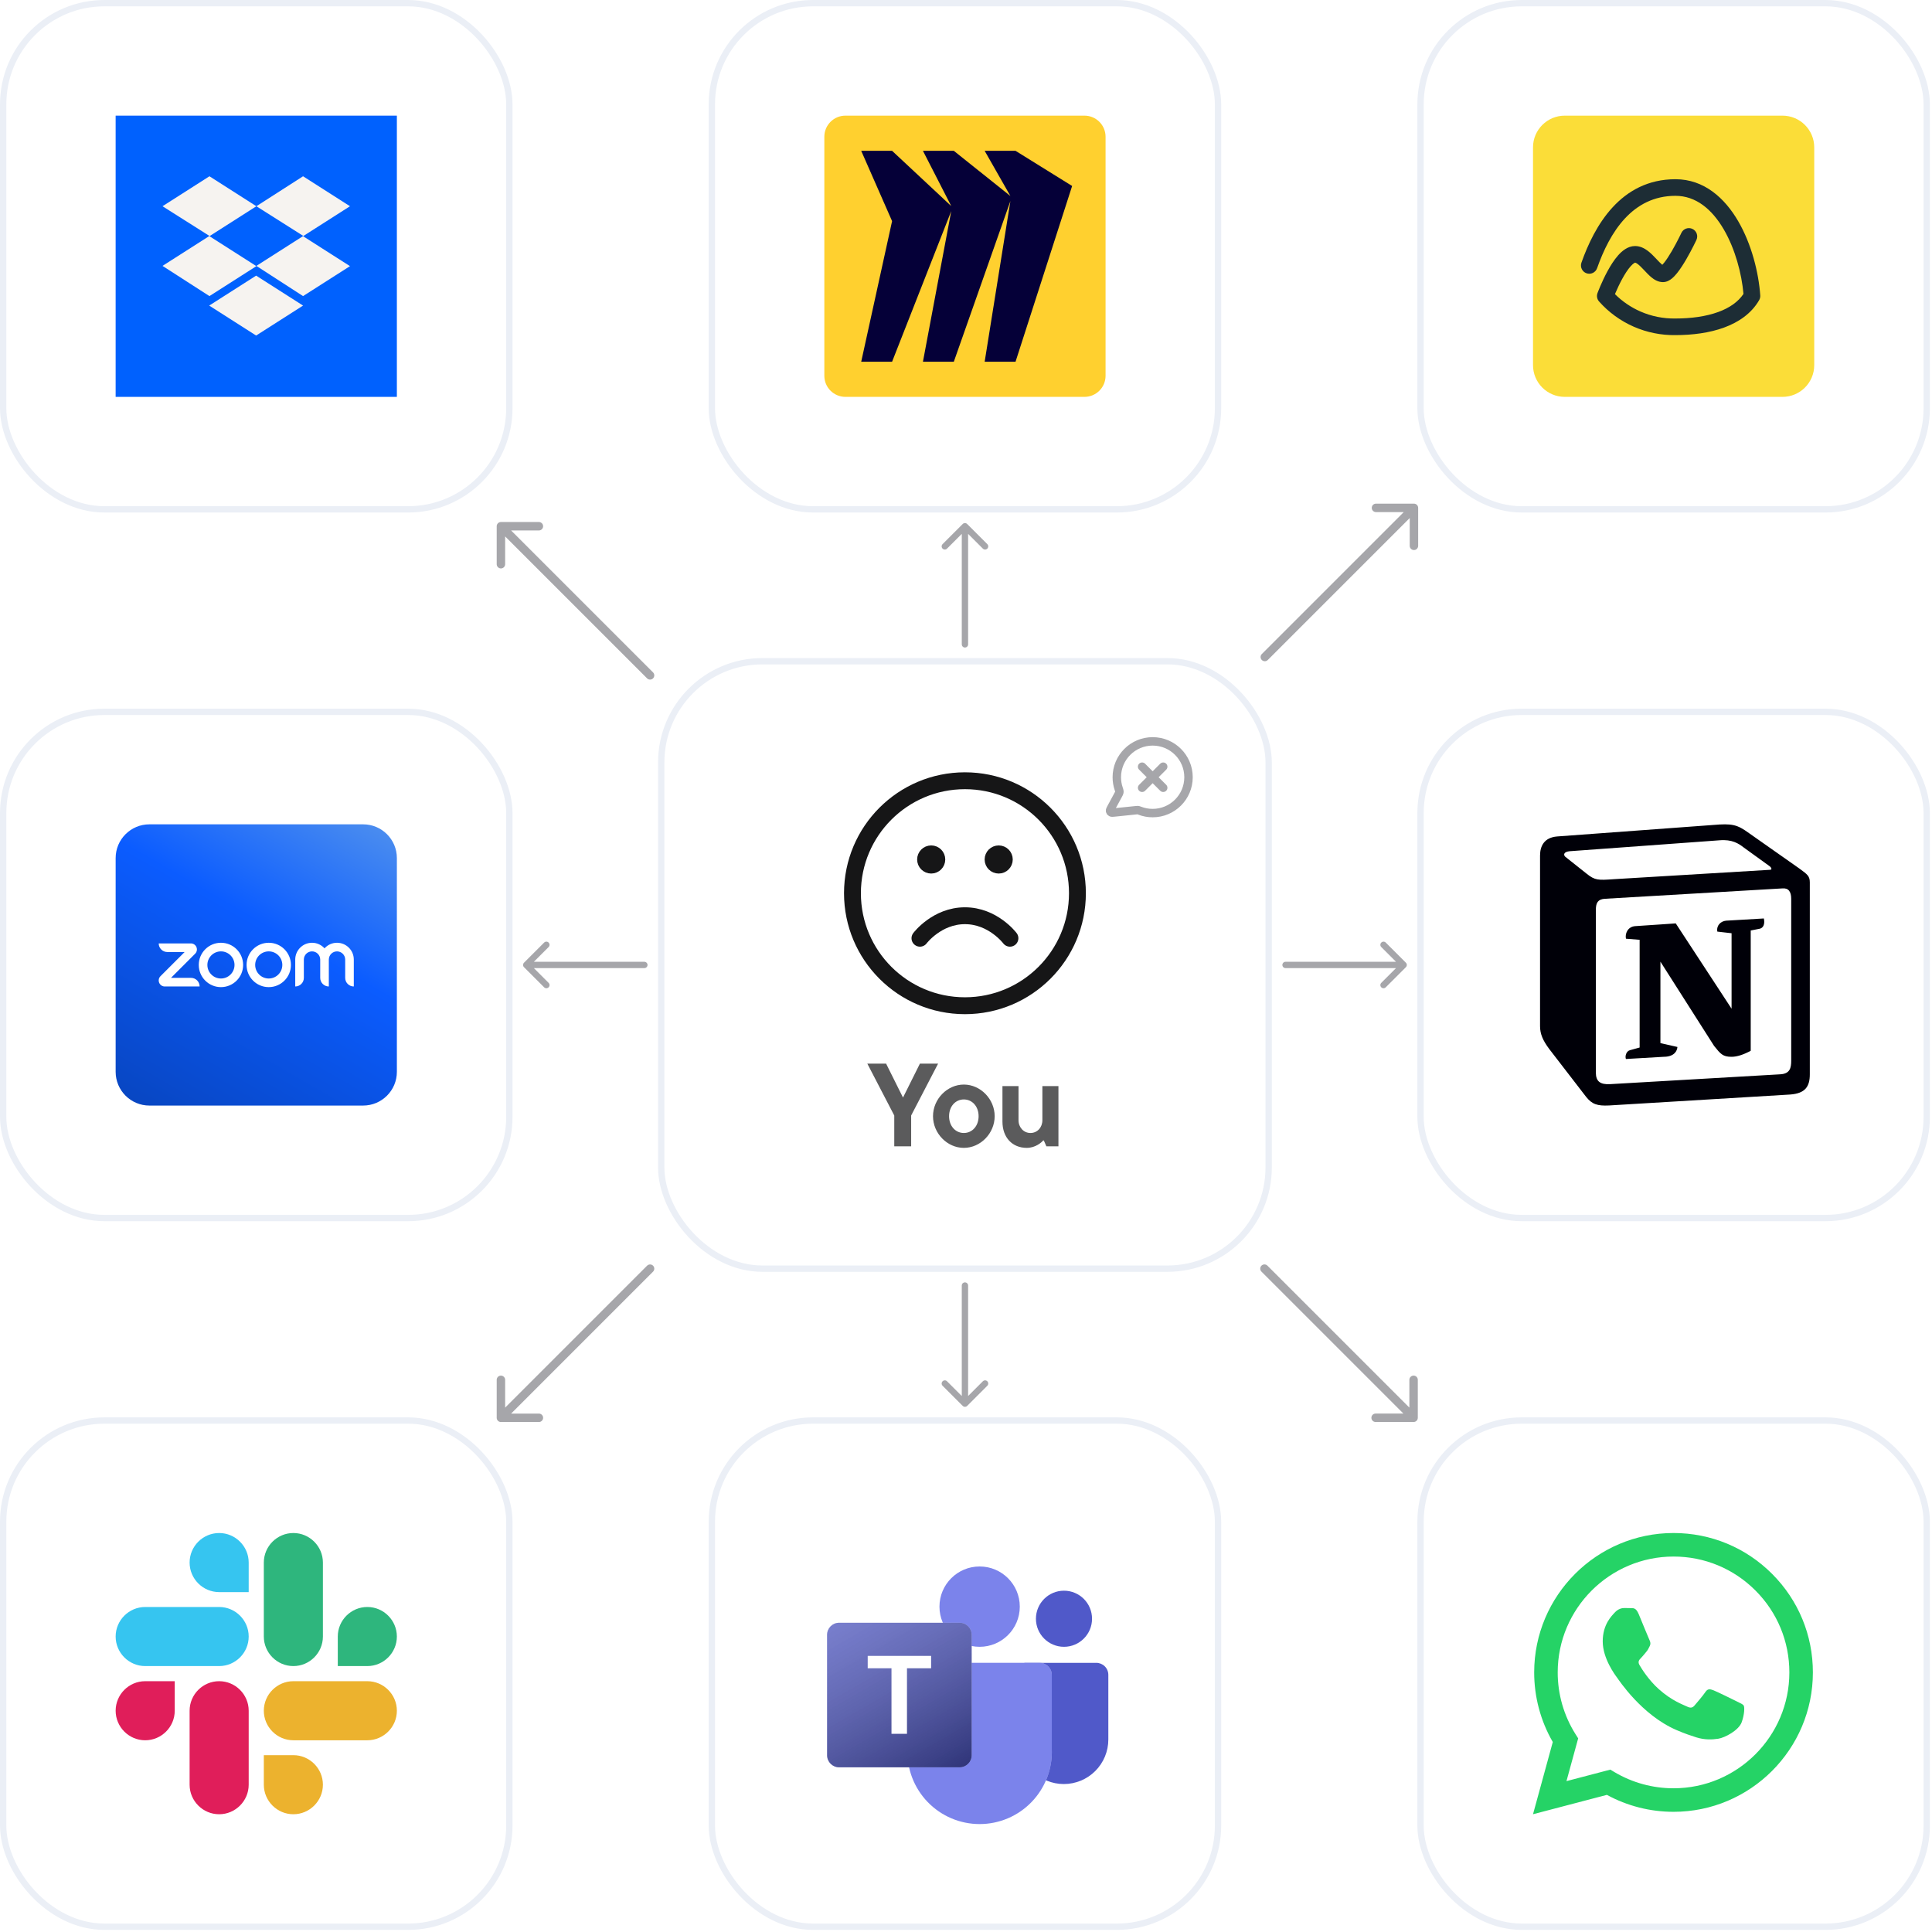 <svg width="458" height="458" viewBox="0 0 458 458" fill="none" xmlns="http://www.w3.org/2000/svg">
<rect x="156.75" y="156.75" width="144" height="144" rx="24" fill="white" stroke="#EBEFF6" stroke-width="1.5"/>
<path d="M239.416 222.417C239.416 222.417 235.416 217.083 228.75 217.083C222.083 217.083 218.083 222.417 218.083 222.417M236.75 203.75H236.776M220.75 203.75H220.776M255.416 211.75C255.416 226.478 243.477 238.417 228.75 238.417C214.022 238.417 202.083 226.478 202.083 211.75C202.083 197.022 214.022 185.083 228.75 185.083C243.477 185.083 255.416 197.022 255.416 211.75ZM238.083 203.75C238.083 204.486 237.486 205.083 236.75 205.083C236.013 205.083 235.416 204.486 235.416 203.75C235.416 203.014 236.013 202.417 236.75 202.417C237.486 202.417 238.083 203.014 238.083 203.75ZM222.083 203.75C222.083 204.486 221.486 205.083 220.75 205.083C220.013 205.083 219.416 204.486 219.416 203.75C219.416 203.014 220.013 202.417 220.75 202.417C221.486 202.417 222.083 203.014 222.083 203.75Z" stroke="#161617" stroke-width="4" stroke-linecap="round" stroke-linejoin="round"/>
<path opacity="0.7" d="M214.066 260.186L218.07 252.15H222.382L215.998 264.442V271.75H211.994V264.442L205.61 252.15H210.062L214.066 260.186ZM228.488 272.114C224.54 272.114 221.18 268.67 221.18 264.61C221.18 260.55 224.54 257.106 228.488 257.106C232.436 257.106 235.796 260.55 235.796 264.61C235.796 268.67 232.436 272.114 228.488 272.114ZM228.488 268.586C230.476 268.586 231.988 266.934 231.988 264.61C231.988 262.286 230.476 260.634 228.488 260.634C226.5 260.634 224.988 262.286 224.988 264.61C224.988 266.934 226.5 268.586 228.488 268.586ZM243.41 272.114C239.966 272.114 237.642 269.65 237.642 265.898V257.47H241.45V265.562C241.45 267.242 242.654 268.586 244.278 268.586C245.93 268.586 247.106 267.242 247.106 265.562V257.47H250.914V271.75H248.058L247.442 270.35H247.302C246.966 270.77 245.51 272.114 243.41 272.114Z" fill="#161617"/>
<path d="M304.75 228C304.336 228 304 228.336 304 228.75C304 229.164 304.336 229.5 304.75 229.5L304.75 228.75L304.75 228ZM333.28 229.28C333.573 228.987 333.573 228.513 333.28 228.22L328.507 223.447C328.214 223.154 327.74 223.154 327.447 223.447C327.154 223.74 327.154 224.214 327.447 224.507L331.689 228.75L327.447 232.993C327.154 233.286 327.154 233.76 327.447 234.053C327.74 234.346 328.214 234.346 328.507 234.053L333.28 229.28ZM304.75 228.75L304.75 229.5L332.75 229.5L332.75 228.75L332.75 228L304.75 228L304.75 228.75Z" fill="#A6A6AA"/>
<path d="M152.75 229.5C153.164 229.5 153.5 229.164 153.5 228.75C153.5 228.336 153.164 228 152.75 228V228.75V229.5ZM124.22 228.22C123.927 228.513 123.927 228.987 124.22 229.28L128.993 234.053C129.286 234.346 129.76 234.346 130.053 234.053C130.346 233.76 130.346 233.286 130.053 232.993L125.811 228.75L130.053 224.507C130.346 224.214 130.346 223.74 130.053 223.447C129.76 223.154 129.286 223.154 128.993 223.447L124.22 228.22ZM152.75 228.75V228H124.75V228.75V229.5H152.75V228.75Z" fill="#A6A6AA"/>
<path d="M228 152.75C228 153.164 228.336 153.5 228.75 153.5C229.164 153.5 229.5 153.164 229.5 152.75H228.75H228ZM229.28 124.22C228.987 123.927 228.513 123.927 228.22 124.22L223.447 128.993C223.154 129.286 223.154 129.76 223.447 130.053C223.74 130.346 224.214 130.346 224.507 130.053L228.75 125.811L232.993 130.053C233.286 130.346 233.76 130.346 234.053 130.053C234.346 129.76 234.346 129.286 234.053 128.993L229.28 124.22ZM228.75 152.75H229.5V124.75H228.75H228V152.75H228.75Z" fill="#A6A6AA"/>
<path d="M229.5 304.75C229.5 304.336 229.164 304 228.75 304C228.336 304 228 304.336 228 304.75H228.75H229.5ZM228.22 333.28C228.513 333.573 228.987 333.573 229.28 333.28L234.053 328.507C234.346 328.214 234.346 327.74 234.053 327.447C233.76 327.154 233.286 327.154 232.993 327.447L228.75 331.689L224.507 327.447C224.214 327.154 223.74 327.154 223.447 327.447C223.154 327.74 223.154 328.214 223.447 328.507L228.22 333.28ZM228.75 304.75H228V332.75H228.75H229.5V304.75H228.75Z" fill="#A6A6AA"/>
<path d="M299.127 155.043C298.736 155.433 298.736 156.067 299.127 156.457C299.517 156.848 300.151 156.848 300.541 156.457L299.834 155.75L299.127 155.043ZM336.189 120.395C336.189 119.842 335.742 119.395 335.189 119.395L326.189 119.395C325.637 119.395 325.189 119.842 325.189 120.395C325.189 120.947 325.637 121.395 326.189 121.395L334.189 121.395L334.189 129.395C334.189 129.947 334.637 130.395 335.189 130.395C335.742 130.395 336.189 129.947 336.189 129.395L336.189 120.395ZM299.834 155.75L300.541 156.457L335.896 121.102L335.189 120.395L334.482 119.688L299.127 155.043L299.834 155.75Z" fill="#A6A6AA"/>
<path d="M153.398 160.812C153.789 161.203 154.422 161.203 154.813 160.812C155.203 160.422 155.203 159.789 154.813 159.398L154.105 160.105L153.398 160.812ZM118.75 123.75C118.198 123.75 117.75 124.198 117.75 124.75L117.75 133.75C117.75 134.302 118.198 134.75 118.75 134.75C119.302 134.75 119.75 134.302 119.75 133.75L119.75 125.75L127.75 125.75C128.302 125.75 128.75 125.302 128.75 124.75C128.75 124.198 128.302 123.75 127.75 123.75L118.75 123.75ZM154.105 160.105L154.813 159.398L119.457 124.043L118.75 124.75L118.043 125.457L153.398 160.812L154.105 160.105Z" fill="#A6A6AA"/>
<path d="M154.813 301.457C155.203 301.067 155.203 300.433 154.813 300.043C154.422 299.652 153.789 299.652 153.398 300.043L154.105 300.75L154.813 301.457ZM117.75 336.105C117.75 336.658 118.198 337.105 118.75 337.105L127.75 337.105C128.302 337.105 128.75 336.658 128.75 336.105C128.75 335.553 128.302 335.105 127.75 335.105L119.75 335.105L119.75 327.105C119.75 326.553 119.302 326.105 118.75 326.105C118.198 326.105 117.75 326.553 117.75 327.105L117.75 336.105ZM154.105 300.75L153.398 300.043L118.043 335.398L118.75 336.105L119.457 336.812L154.813 301.457L154.105 300.75Z" fill="#A6A6AA"/>
<path d="M300.457 300.037C300.067 299.646 299.433 299.646 299.043 300.037C298.652 300.427 298.652 301.06 299.043 301.451L299.75 300.744L300.457 300.037ZM335.105 337.099C335.658 337.099 336.105 336.651 336.105 336.099L336.105 327.099C336.105 326.547 335.658 326.099 335.105 326.099C334.553 326.099 334.105 326.547 334.105 327.099L334.105 335.099L326.105 335.099C325.553 335.099 325.105 335.547 325.105 336.099C325.105 336.651 325.553 337.099 326.105 337.099L335.105 337.099ZM299.75 300.744L299.043 301.451L334.398 336.806L335.105 336.099L335.812 335.392L300.457 300.037L299.75 300.744Z" fill="#A6A6AA"/>
<g style="mix-blend-mode:luminosity">
<rect x="336.75" y="168.75" width="120" height="120" rx="24" fill="white" stroke="#EBEFF6" stroke-width="1.5"/>
<path d="M369.104 198.293L406.075 195.57C410.615 195.18 411.783 195.441 414.636 197.514L426.438 205.809C428.385 207.236 429.034 207.624 429.034 209.179V254.674C429.034 257.525 427.996 259.211 424.364 259.469L381.43 262.062C378.705 262.192 377.407 261.803 375.98 259.987L367.289 248.711C365.732 246.636 365.084 245.083 365.084 243.266V202.827C365.084 200.496 366.123 198.551 369.104 198.293Z" fill="white"/>
<path fill-rule="evenodd" clip-rule="evenodd" d="M406.075 195.57L369.104 198.293C366.123 198.551 365.084 200.496 365.084 202.827V243.266C365.084 245.083 365.732 246.636 367.289 248.711L375.98 259.987C377.407 261.803 378.705 262.192 381.43 262.062L424.364 259.469C427.996 259.211 429.034 257.525 429.034 254.674V209.179C429.034 207.705 428.451 207.279 426.732 206.024C426.637 205.955 426.539 205.884 426.438 205.809L414.636 197.514C411.783 195.441 410.615 195.18 406.075 195.57ZM382.404 208.433C378.899 208.669 378.102 208.723 376.112 207.106L371.049 203.088C370.533 202.569 370.792 201.92 372.088 201.792L407.631 199.199C410.614 198.94 412.171 199.978 413.339 200.885L419.435 205.292C419.694 205.421 420.342 206.198 419.563 206.198L382.856 208.402C382.702 208.413 382.552 208.423 382.407 208.432L382.404 208.433L382.404 208.433ZM378.315 254.284V215.661C378.315 213.976 378.834 213.198 380.39 213.067L422.547 210.605C423.976 210.476 424.624 211.384 424.624 213.067V251.431C424.624 253.117 424.364 254.545 422.028 254.674L381.687 257.008C379.353 257.136 378.315 256.36 378.315 254.284ZM418.14 217.732C418.398 218.9 418.14 220.067 416.97 220.198L415.026 220.585V249.099C413.339 250.007 411.782 250.525 410.486 250.525C408.409 250.525 407.889 249.877 406.334 247.933L393.62 227.973V247.285L397.643 248.193C397.643 248.193 397.643 250.525 394.398 250.525L385.449 251.044C385.189 250.525 385.449 249.23 386.357 248.971L388.692 248.323V222.79L385.45 222.53C385.19 221.362 385.838 219.678 387.655 219.548L397.254 218.901L410.486 239.121V221.233L407.112 220.846C406.853 219.419 407.889 218.382 409.187 218.254L418.14 217.732Z" fill="#000008"/>
</g>
<g style="mix-blend-mode:luminosity">
<rect x="336.75" y="0.75" width="120" height="120" rx="24" fill="white" stroke="#EBEFF6" stroke-width="1.5"/>
<path d="M422.557 27.416H370.941C366.785 27.416 363.416 30.785 363.416 34.941V86.557C363.416 90.713 366.785 94.083 370.941 94.083H422.557C426.713 94.083 430.083 90.713 430.083 86.557V34.941C430.083 30.785 426.713 27.416 422.557 27.416Z" fill="#FBDD38"/>
<path fill-rule="evenodd" clip-rule="evenodd" d="M397.184 46.422C386.94 46.422 381.597 55.099 378.606 63.58C378.244 64.605 377.12 65.143 376.095 64.782C375.069 64.42 374.531 63.296 374.893 62.271C377.928 53.665 384.131 42.485 397.184 42.485C404.007 42.485 408.891 46.998 412.05 52.421C415.217 57.859 416.905 64.591 417.286 70.027C417.313 70.418 417.223 70.808 417.028 71.147C415.198 74.322 412.155 76.391 408.686 77.659C405.226 78.923 401.218 79.439 397.2 79.441C393.787 79.494 390.402 78.811 387.276 77.438C384.145 76.063 381.348 74.028 379.077 71.472C378.593 70.928 378.449 70.163 378.702 69.481L380.548 70.164C378.702 69.481 378.702 69.481 378.702 69.481L378.706 69.469L378.716 69.443C378.724 69.421 378.736 69.391 378.751 69.351C378.781 69.273 378.824 69.16 378.88 69.018C378.993 68.734 379.155 68.332 379.361 67.851C379.771 66.893 380.36 65.602 381.067 64.298C381.766 63.012 382.624 61.629 383.589 60.54C384.47 59.547 385.838 58.337 387.588 58.325L387.602 58.325C388.839 58.325 389.855 58.891 390.587 59.436C391.324 59.985 391.994 60.682 392.531 61.25C392.592 61.315 392.652 61.379 392.71 61.441C393.21 61.97 393.592 62.376 393.955 62.679C393.996 62.713 394.034 62.743 394.068 62.77C394.186 62.649 394.327 62.491 394.489 62.29C395.066 61.575 395.714 60.567 396.341 59.489C396.96 58.424 397.523 57.352 397.934 56.541C398.139 56.137 398.304 55.8 398.417 55.567C398.474 55.45 398.517 55.359 398.546 55.298L398.579 55.229L398.587 55.213L398.588 55.209C399.05 54.225 400.222 53.801 401.206 54.262C402.191 54.724 402.615 55.896 402.153 56.88L400.371 56.044C402.153 56.88 402.153 56.88 402.153 56.88L402.149 56.889L402.139 56.911L402.101 56.99C402.068 57.059 402.021 57.159 401.96 57.284C401.838 57.535 401.663 57.892 401.446 58.319C401.015 59.17 400.415 60.315 399.745 61.467C399.083 62.605 398.318 63.814 397.553 64.762C397.175 65.231 396.745 65.701 396.28 66.071C395.87 66.397 395.146 66.88 394.217 66.88C392.99 66.88 392.022 66.194 391.431 65.7C390.874 65.234 390.317 64.643 389.85 64.145C389.788 64.08 389.728 64.016 389.669 63.954C389.115 63.368 388.662 62.911 388.236 62.594C387.863 62.316 387.672 62.27 387.618 62.263C387.616 62.264 387.614 62.264 387.61 62.266C387.55 62.287 387.189 62.414 386.536 63.151C385.859 63.914 385.167 64.998 384.528 66.176C383.897 67.338 383.361 68.51 382.981 69.4C382.932 69.514 382.885 69.624 382.842 69.728C384.574 71.454 386.614 72.847 388.859 73.833C391.471 74.981 394.3 75.551 397.152 75.504C397.163 75.504 397.174 75.504 397.184 75.504C400.908 75.504 404.433 75.021 407.335 73.961C410.006 72.985 412.042 71.564 413.309 69.676C412.879 64.838 411.339 59.023 408.648 54.403C405.832 49.568 402.01 46.422 397.184 46.422ZM393.744 63.05C393.745 63.049 393.753 63.043 393.77 63.035C393.753 63.046 393.744 63.05 393.744 63.05Z" fill="#1D2D35"/>
</g>
<g style="mix-blend-mode:luminosity">
<rect x="168.75" y="0.75" width="120" height="120" rx="24" fill="white" stroke="#EBEFF6" stroke-width="1.5"/>
<path d="M257.085 27.416H200.418C197.657 27.416 195.418 29.655 195.418 32.416V89.083C195.418 91.844 197.657 94.083 200.418 94.083H257.085C259.846 94.083 262.085 91.844 262.085 89.083V32.416C262.085 29.655 259.846 27.416 257.085 27.416Z" fill="#FFD02F"/>
<path fill-rule="evenodd" clip-rule="evenodd" d="M240.743 35.753H233.424L239.525 46.467L226.11 35.753H218.791L225.501 48.85L211.477 35.753H204.158L211.477 52.418L204.158 85.753H211.477L225.501 50.039L218.791 85.753H226.11L239.525 47.656L233.424 85.753H240.743L254.158 44.088L240.743 35.753Z" fill="#050038"/>
</g>
<g style="mix-blend-mode:luminosity">
<rect x="0.75" y="168.75" width="120" height="120" rx="24" fill="white" stroke="#EBEFF6" stroke-width="1.5"/>
<path d="M27.416 203.416C27.416 198.998 30.998 195.416 35.416 195.416H86.083C90.501 195.416 94.083 198.998 94.083 203.416V254.083C94.083 258.501 90.501 262.083 86.083 262.083H35.416C30.998 262.083 27.416 258.501 27.416 254.083V203.416Z" fill="url(#paint0_linear_4466_18485)"/>
<path d="M47.324 233.854H39.055C38.475 233.854 37.956 233.508 37.734 232.972C37.513 232.436 37.634 231.824 38.044 231.414L43.772 225.687H39.667C38.539 225.687 37.625 224.772 37.625 223.645H45.251C45.831 223.645 46.349 223.991 46.571 224.527C46.793 225.063 46.672 225.674 46.261 226.085L40.534 231.812H45.282C46.41 231.812 47.324 232.726 47.324 233.854ZM83.873 227.473C83.873 225.278 82.087 223.492 79.891 223.492C78.717 223.492 77.66 224.003 76.931 224.814C76.201 224.003 75.144 223.492 73.97 223.492C71.775 223.492 69.989 225.278 69.989 227.473V233.854C71.116 233.854 72.03 232.94 72.03 231.812V227.473C72.03 226.404 72.9 225.533 73.97 225.533C75.04 225.533 75.91 226.404 75.91 227.473V231.812C75.91 232.94 76.824 233.854 77.952 233.854V227.473C77.952 226.404 78.822 225.533 79.891 225.533C80.961 225.533 81.831 226.404 81.831 227.473V231.812C81.831 232.94 82.745 233.854 83.873 233.854V227.473ZM68.968 228.749C68.968 231.653 66.614 234.007 63.71 234.007C60.806 234.007 58.452 231.653 58.452 228.749C58.452 225.846 60.806 223.492 63.71 223.492C66.614 223.492 68.968 225.846 68.968 228.749ZM66.926 228.749C66.926 226.973 65.486 225.533 63.71 225.533C61.934 225.533 60.494 226.973 60.494 228.749C60.494 230.525 61.934 231.965 63.71 231.965C65.486 231.965 66.926 230.525 66.926 228.749ZM57.635 228.749C57.635 231.653 55.281 234.007 52.377 234.007C49.474 234.007 47.12 231.653 47.12 228.749C47.12 225.846 49.474 223.492 52.377 223.492C55.281 223.492 57.635 225.846 57.635 228.749ZM55.593 228.749C55.593 226.973 54.154 225.533 52.377 225.533C50.601 225.533 49.161 226.973 49.161 228.749C49.161 230.525 50.601 231.965 52.377 231.965C54.154 231.965 55.593 230.525 55.593 228.749Z" fill="white"/>
</g>
<g style="mix-blend-mode:luminosity">
<rect x="336.75" y="336.75" width="120" height="120" rx="24" fill="white" stroke="#EBEFF6" stroke-width="1.5"/>
<path fill-rule="evenodd" clip-rule="evenodd" d="M420.096 373.104C413.86 366.86 405.566 363.419 396.729 363.416C378.519 363.416 363.7 378.234 363.693 396.448C363.69 402.271 365.212 407.954 368.103 412.963L363.416 430.083L380.929 425.489C385.754 428.122 391.187 429.508 396.715 429.509H396.729C414.936 429.509 429.757 414.69 429.763 396.475C429.767 387.648 426.334 379.349 420.096 373.105V373.104ZM396.729 423.931H396.718C391.792 423.929 386.959 422.605 382.742 420.104L381.74 419.508L371.347 422.234L374.121 412.101L373.468 411.062C370.72 406.69 369.267 401.637 369.27 396.45C369.277 381.312 381.594 368.995 396.74 368.995C404.074 368.998 410.968 371.857 416.152 377.048C421.337 382.237 424.189 389.137 424.186 396.472C424.18 411.612 411.863 423.929 396.729 423.929V423.931ZM411.79 403.367C410.964 402.954 406.906 400.958 406.149 400.682C405.392 400.407 404.842 400.269 404.293 401.096C403.743 401.923 402.161 403.782 401.679 404.332C401.198 404.883 400.716 404.951 399.891 404.538C399.066 404.124 396.406 403.253 393.252 400.442C390.799 398.252 389.142 395.55 388.66 394.723C388.179 393.897 388.61 393.45 389.021 393.04C389.392 392.669 389.847 392.075 390.26 391.593C390.674 391.112 390.81 390.767 391.085 390.217C391.361 389.666 391.223 389.184 391.017 388.771C390.811 388.357 389.161 384.294 388.472 382.642C387.802 381.033 387.121 381.252 386.615 381.225C386.134 381.201 385.584 381.196 385.033 381.196C384.482 381.196 383.588 381.402 382.831 382.229C382.074 383.056 379.942 385.053 379.942 389.114C379.942 393.176 382.899 397.103 383.313 397.654C383.726 398.205 389.134 406.542 397.413 410.118C399.382 410.969 400.92 411.477 402.119 411.857C404.096 412.486 405.896 412.398 407.318 412.185C408.904 411.948 412.202 410.188 412.889 408.26C413.577 406.332 413.577 404.679 413.371 404.335C413.165 403.991 412.614 403.784 411.788 403.37L411.79 403.367Z" fill="#25D366"/>
</g>
<g style="mix-blend-mode:luminosity">
<rect x="168.75" y="336.75" width="120" height="120" rx="24" fill="white" stroke="#EBEFF6" stroke-width="1.5"/>
<g clip-path="url(#clip0_4466_18485)">
<g filter="url(#filter0_dd_4466_18485)">
<path d="M240.907 388.762H257.564C257.938 388.762 258.309 388.836 258.655 388.979C259 389.122 259.315 389.332 259.579 389.597C259.844 389.861 260.054 390.175 260.197 390.521C260.34 390.867 260.414 391.238 260.414 391.612V406.939C260.414 409.739 259.302 412.424 257.322 414.403C255.343 416.383 252.658 417.495 249.858 417.495C247.059 417.495 244.374 416.383 242.394 414.403C240.415 412.424 239.303 409.739 239.303 406.939V390.261C239.302 390.055 239.344 389.851 239.426 389.662C239.508 389.473 239.628 389.302 239.778 389.162C239.929 389.021 240.107 388.913 240.301 388.844C240.495 388.775 240.702 388.747 240.907 388.762Z" fill="#5059C9"/>
<path d="M249.901 384.961C253.574 384.961 256.551 381.983 256.551 378.31C256.551 374.638 253.574 371.66 249.901 371.66C246.228 371.66 243.251 374.638 243.251 378.31C243.251 381.983 246.228 384.961 249.901 384.961Z" fill="#5059C9"/>
</g>
<g filter="url(#filter1_dd_4466_18485)">
<path d="M229.904 384.961C235.162 384.961 239.425 380.698 239.425 375.439C239.425 370.181 235.162 365.918 229.904 365.918C224.646 365.918 220.383 370.181 220.383 375.439C220.383 380.698 224.646 384.961 229.904 384.961Z" fill="#7B83EB"/>
<g style="mix-blend-mode:multiply" opacity="0.3">
<path d="M244.183 388.761H215.641C215.261 388.767 214.886 388.847 214.537 388.998C214.188 389.148 213.873 389.366 213.608 389.638C213.343 389.911 213.135 390.233 212.995 390.586C212.855 390.939 212.785 391.316 212.791 391.696V409.261C212.71 411.559 213.093 413.849 213.916 415.995C214.74 418.142 215.987 420.101 217.584 421.754C219.181 423.408 221.095 424.724 223.211 425.622C225.327 426.521 227.602 426.984 229.901 426.984C232.2 426.984 234.476 426.521 236.592 425.622C238.708 424.724 240.622 423.408 242.219 421.754C243.815 420.101 245.063 418.142 245.886 415.995C246.71 413.849 247.093 411.559 247.012 409.261V391.696C247.023 390.932 246.732 390.195 246.202 389.646C245.672 389.096 244.947 388.778 244.183 388.761Z" fill="white"/>
</g>
<g style="mix-blend-mode:multiply" opacity="0.24">
<path d="M244.186 388.761H215.644C215.264 388.767 214.889 388.847 214.54 388.997C214.191 389.148 213.876 389.366 213.611 389.638C213.346 389.911 213.138 390.233 212.998 390.586C212.857 390.939 212.788 391.316 212.794 391.696V409.261C212.713 411.558 213.096 413.849 213.919 415.995C214.743 418.142 215.99 420.1 217.587 421.754C219.184 423.408 221.098 424.724 223.214 425.622C225.33 426.52 227.605 426.983 229.904 426.983C232.203 426.983 234.479 426.52 236.595 425.622C238.711 424.724 240.625 423.408 242.222 421.754C243.818 420.1 245.066 418.142 245.889 415.995C246.713 413.849 247.096 411.558 247.015 409.261V391.696C247.026 390.932 246.735 390.195 246.205 389.645C245.675 389.096 244.949 388.778 244.186 388.761Z" fill="white"/>
</g>
<path d="M244.183 388.761H215.641C215.261 388.767 214.886 388.847 214.537 388.998C214.188 389.148 213.873 389.366 213.608 389.638C213.343 389.911 213.135 390.233 212.995 390.586C212.855 390.939 212.785 391.316 212.791 391.696V409.261C212.71 411.559 213.093 413.849 213.916 415.995C214.74 418.142 215.987 420.101 217.584 421.754C219.181 423.408 221.095 424.724 223.211 425.622C225.327 426.521 227.602 426.984 229.901 426.984C232.2 426.984 234.476 426.521 236.592 425.622C238.708 424.724 240.622 423.408 242.219 421.754C243.815 420.101 245.063 418.142 245.886 415.995C246.71 413.849 247.093 411.559 247.012 409.261V391.696C247.023 390.932 246.732 390.195 246.202 389.646C245.672 389.096 244.947 388.778 244.183 388.761Z" fill="#7B83EB"/>
</g>
<g filter="url(#filter2_dd_4466_18485)">
<g style="mix-blend-mode:multiply" opacity="0.48">
<path d="M225.161 379.263H196.598C195.024 379.263 193.748 380.539 193.748 382.113V410.677C193.748 412.251 195.024 413.527 196.598 413.527H225.161C226.735 413.527 228.011 412.251 228.011 410.677V382.113C228.011 380.539 226.735 379.263 225.161 379.263Z" fill="white"/>
</g>
<g style="mix-blend-mode:multiply" opacity="0.24">
<path d="M225.161 379.26H196.598C195.024 379.26 193.748 380.536 193.748 382.11V410.675C193.748 412.249 195.024 413.525 196.598 413.525H225.161C226.735 413.525 228.011 412.249 228.011 410.675V382.11C228.011 380.536 226.735 379.26 225.161 379.26Z" fill="white"/>
</g>
<path d="M225.161 379.262H196.598C195.024 379.262 193.748 380.538 193.748 382.112V410.676C193.748 412.25 195.024 413.526 196.598 413.526H225.161C226.735 413.526 228.011 412.25 228.011 410.676V382.112C228.011 380.538 226.735 379.262 225.161 379.262Z" fill="#4B53BC"/>
<path style="mix-blend-mode:soft-light" opacity="0.5" d="M225.164 379.262H196.601C195.027 379.262 193.751 380.538 193.751 382.112V410.676C193.751 412.25 195.027 413.526 196.601 413.526H225.164C226.738 413.526 228.014 412.25 228.014 410.676V382.112C228.014 380.538 226.738 379.262 225.164 379.262Z" fill="url(#paint1_linear_4466_18485)"/>
<path d="M218.403 390.05H212.682V405.588H209.009V390.05H203.372V387.115H218.403V390.05Z" fill="white"/>
</g>
</g>
</g>
<g style="mix-blend-mode:luminosity">
<rect x="0.75" y="0.75" width="120" height="120" rx="24" fill="white" stroke="#EBEFF6" stroke-width="1.5"/>
<rect x="27.414" y="27.416" width="66.667" height="66.667" fill="#0061FE"/>
<path d="M60.776 48.889L49.651 55.99L60.776 63.091L49.651 70.192L38.525 63.032L49.651 55.931L38.525 48.889L49.651 41.787L60.776 48.889ZM49.592 72.441L60.717 65.34L71.842 72.441L60.717 79.542L49.592 72.441ZM60.776 63.032L71.901 55.931L60.776 48.889L71.842 41.787L82.968 48.889L71.842 55.99L82.968 63.091L71.842 70.192L60.776 63.032Z" fill="#F6F3F0"/>
</g>
<g style="mix-blend-mode:luminosity">
<rect x="0.75" y="336.75" width="120" height="120" rx="24" fill="white" stroke="#EBEFF6" stroke-width="1.5"/>
<path d="M41.422 405.546C41.422 409.401 38.273 412.55 34.419 412.55C30.565 412.55 27.416 409.401 27.416 405.546C27.416 401.692 30.565 398.543 34.419 398.543H41.422V405.546Z" fill="#E01E5A"/>
<path d="M44.949 405.546C44.949 401.692 48.097 398.543 51.952 398.543C55.806 398.543 58.955 401.692 58.955 405.546V423.082C58.955 426.936 55.806 430.085 51.952 430.085C48.097 430.085 44.949 426.936 44.949 423.082V405.546Z" fill="#E01E5A"/>
<path d="M51.952 377.424C48.097 377.424 44.949 374.276 44.949 370.421C44.949 366.567 48.097 363.418 51.952 363.418C55.806 363.418 58.955 366.567 58.955 370.421V377.424H51.952Z" fill="#36C5F0"/>
<path d="M51.953 380.953C55.808 380.953 58.956 384.102 58.956 387.956C58.956 391.811 55.808 394.96 51.953 394.96H34.419C30.565 394.96 27.416 391.811 27.416 387.956C27.416 384.102 30.565 380.953 34.419 380.953H51.953Z" fill="#36C5F0"/>
<path d="M80.075 387.956C80.075 384.102 83.223 380.953 87.078 380.953C90.932 380.953 94.081 384.102 94.081 387.956C94.081 391.811 90.932 394.96 87.078 394.96H80.075V387.956Z" fill="#2EB67D"/>
<path d="M76.548 387.956C76.548 391.811 73.399 394.96 69.545 394.96C65.691 394.96 62.542 391.811 62.542 387.956V370.421C62.542 366.567 65.691 363.418 69.545 363.418C73.399 363.418 76.548 366.567 76.548 370.421V387.956Z" fill="#2EB67D"/>
<path d="M69.545 416.079C73.399 416.079 76.548 419.227 76.548 423.082C76.548 426.936 73.399 430.085 69.545 430.085C65.691 430.085 62.542 426.936 62.542 423.082V416.079H69.545Z" fill="#ECB22E"/>
<path d="M69.545 412.55C65.691 412.55 62.542 409.401 62.542 405.547C62.542 401.692 65.691 398.543 69.545 398.543H87.079C90.934 398.543 94.082 401.692 94.082 405.547C94.082 409.401 90.934 412.55 87.079 412.55H69.545Z" fill="#ECB22E"/>
</g>
<path d="M270.75 181.75L275.75 186.75M275.75 181.75L270.75 186.75M273.25 192.75C277.944 192.75 281.75 188.944 281.75 184.25C281.75 179.556 277.944 175.75 273.25 175.75C268.555 175.75 264.75 179.556 264.75 184.25C264.75 185.2 264.905 186.114 265.193 186.967C265.301 187.288 265.355 187.448 265.365 187.571C265.375 187.693 265.367 187.779 265.337 187.897C265.307 188.017 265.239 188.141 265.105 188.391L263.469 191.418C263.236 191.85 263.119 192.066 263.145 192.233C263.168 192.378 263.253 192.506 263.379 192.582C263.523 192.67 263.767 192.645 264.255 192.594L269.376 192.065C269.531 192.049 269.609 192.041 269.679 192.044C269.749 192.046 269.798 192.053 269.866 192.068C269.935 192.084 270.021 192.118 270.195 192.185C271.143 192.55 272.173 192.75 273.25 192.75Z" stroke="#A6A6AA" stroke-width="2" stroke-linecap="round" stroke-linejoin="round"/>
<defs>
<filter id="filter0_dd_4466_18485" x="233.872" y="369.333" width="32.748" height="56.696" filterUnits="userSpaceOnUse" color-interpolation-filters="sRGB">
<feFlood flood-opacity="0" result="BackgroundImageFix"/>
<feColorMatrix in="SourceAlpha" type="matrix" values="0 0 0 0 0 0 0 0 0 0 0 0 0 0 0 0 0 0 127 0" result="hardAlpha"/>
<feOffset dx="2.327" dy="2.327"/>
<feGaussianBlur stdDeviation="1.939"/>
<feComposite in2="hardAlpha" operator="out"/>
<feColorMatrix type="matrix" values="0 0 0 0 0 0 0 0 0 0 0 0 0 0 0 0 0 0 0.25 0"/>
<feBlend mode="normal" in2="BackgroundImageFix" result="effect1_dropShadow_4466_18485"/>
<feColorMatrix in="SourceAlpha" type="matrix" values="0 0 0 0 0 0 0 0 0 0 0 0 0 0 0 0 0 0 127 0" result="hardAlpha"/>
<feOffset dy="3.103"/>
<feGaussianBlur stdDeviation="2.715"/>
<feComposite in2="hardAlpha" operator="out"/>
<feColorMatrix type="matrix" values="0 0 0 0 0 0 0 0 0 0 0 0 0 0 0 0 0 0 0.15 0"/>
<feBlend mode="normal" in2="effect1_dropShadow_4466_18485" result="effect2_dropShadow_4466_18485"/>
<feBlend mode="normal" in="SourceGraphic" in2="effect2_dropShadow_4466_18485" result="shape"/>
</filter>
<filter id="filter1_dd_4466_18485" x="207.35" y="363.591" width="45.882" height="71.927" filterUnits="userSpaceOnUse" color-interpolation-filters="sRGB">
<feFlood flood-opacity="0" result="BackgroundImageFix"/>
<feColorMatrix in="SourceAlpha" type="matrix" values="0 0 0 0 0 0 0 0 0 0 0 0 0 0 0 0 0 0 127 0" result="hardAlpha"/>
<feOffset dx="2.327" dy="2.327"/>
<feGaussianBlur stdDeviation="1.939"/>
<feComposite in2="hardAlpha" operator="out"/>
<feColorMatrix type="matrix" values="0 0 0 0 0 0 0 0 0 0 0 0 0 0 0 0 0 0 0.25 0"/>
<feBlend mode="normal" in2="BackgroundImageFix" result="effect1_dropShadow_4466_18485"/>
<feColorMatrix in="SourceAlpha" type="matrix" values="0 0 0 0 0 0 0 0 0 0 0 0 0 0 0 0 0 0 127 0" result="hardAlpha"/>
<feOffset dy="3.103"/>
<feGaussianBlur stdDeviation="2.715"/>
<feComposite in2="hardAlpha" operator="out"/>
<feColorMatrix type="matrix" values="0 0 0 0 0 0 0 0 0 0 0 0 0 0 0 0 0 0 0.15 0"/>
<feBlend mode="normal" in2="effect1_dropShadow_4466_18485" result="effect2_dropShadow_4466_18485"/>
<feBlend mode="normal" in="SourceGraphic" in2="effect2_dropShadow_4466_18485" result="shape"/>
</filter>
<filter id="filter2_dd_4466_18485" x="188.318" y="376.933" width="45.903" height="45.128" filterUnits="userSpaceOnUse" color-interpolation-filters="sRGB">
<feFlood flood-opacity="0" result="BackgroundImageFix"/>
<feColorMatrix in="SourceAlpha" type="matrix" values="0 0 0 0 0 0 0 0 0 0 0 0 0 0 0 0 0 0 127 0" result="hardAlpha"/>
<feOffset dx="2.327" dy="2.327"/>
<feGaussianBlur stdDeviation="1.939"/>
<feComposite in2="hardAlpha" operator="out"/>
<feColorMatrix type="matrix" values="0 0 0 0 0 0 0 0 0 0 0 0 0 0 0 0 0 0 0.25 0"/>
<feBlend mode="normal" in2="BackgroundImageFix" result="effect1_dropShadow_4466_18485"/>
<feColorMatrix in="SourceAlpha" type="matrix" values="0 0 0 0 0 0 0 0 0 0 0 0 0 0 0 0 0 0 127 0" result="hardAlpha"/>
<feOffset dy="3.103"/>
<feGaussianBlur stdDeviation="2.715"/>
<feComposite in2="hardAlpha" operator="out"/>
<feColorMatrix type="matrix" values="0 0 0 0 0 0 0 0 0 0 0 0 0 0 0 0 0 0 0.15 0"/>
<feBlend mode="normal" in2="effect1_dropShadow_4466_18485" result="effect2_dropShadow_4466_18485"/>
<feBlend mode="normal" in="SourceGraphic" in2="effect2_dropShadow_4466_18485" result="shape"/>
</filter>
<linearGradient id="paint0_linear_4466_18485" x1="37.982" y1="268.183" x2="83.516" y2="189.316" gradientUnits="userSpaceOnUse">
<stop stop-color="#0845BF"/>
<stop offset="0.6" stop-color="#0B5CFF"/>
<stop offset="1" stop-color="#4F90EE"/>
</linearGradient>
<linearGradient id="paint1_linear_4466_18485" x1="199.704" y1="377.024" x2="222.062" y2="415.743" gradientUnits="userSpaceOnUse">
<stop stop-color="white" stop-opacity="0.5"/>
<stop offset="1" stop-opacity="0.7"/>
</linearGradient>
<clipPath id="clip0_4466_18485">
<rect width="75" height="75" fill="white" transform="translate(191.248 359.251)"/>
</clipPath>
</defs>
</svg>
